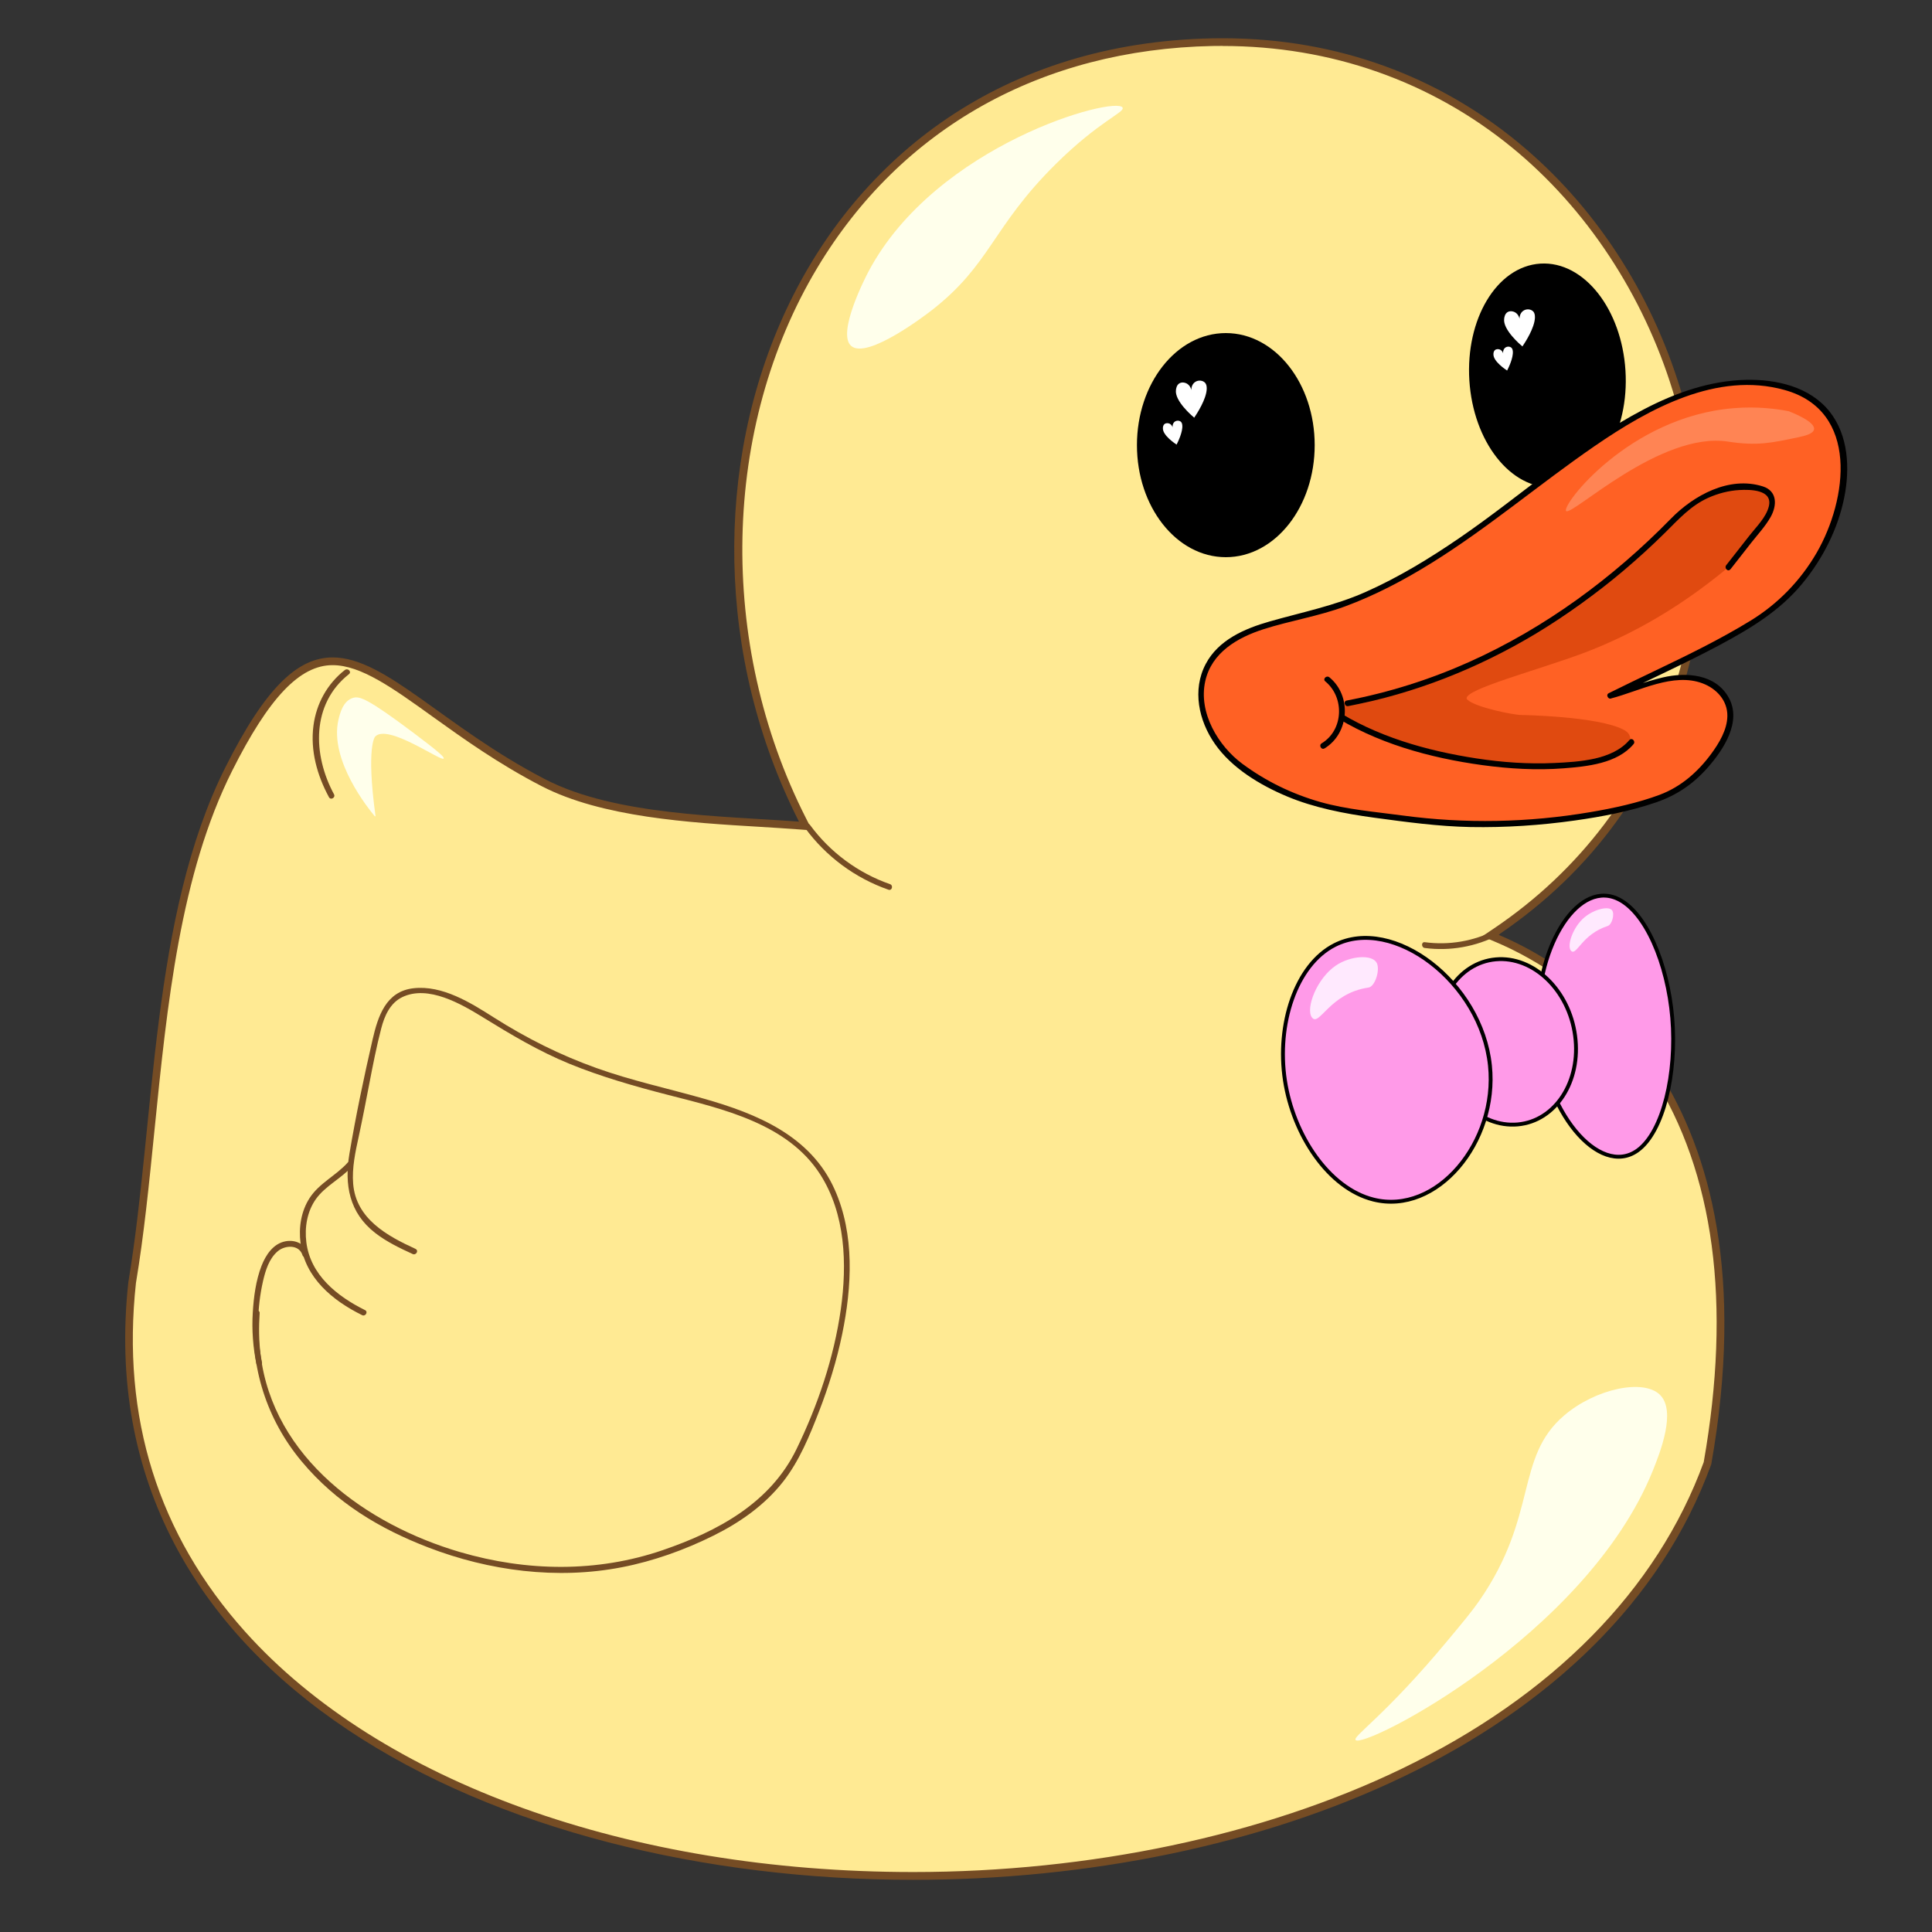<?xml version="1.0" encoding="UTF-8"?><svg id="Layer_1" xmlns="http://www.w3.org/2000/svg" width="250" height="250" viewBox="0 0 250 250"><rect x="0" y="0" width="250" height="250" fill="#333333" stroke="none"/><defs><style>.cls-1{fill:#e04a10;}.cls-2{fill:#ffffeb;}.cls-3{fill:#ff6124;}.cls-4{fill:#ffea93;}.cls-5{fill:#ffe9fe;}.cls-6{fill:#ff8454;}.cls-7{fill:#fff;}.cls-8{fill:#ff9ae8;stroke-width:.5px;}.cls-8,.cls-9{stroke:#000;stroke-miterlimit:10;}.cls-10{fill:#754c24;}</style></defs><path class="cls-4" d="M118.17,242.74c-36.81,0-69.26-11.69-86.81-31.26-11.37-12.68-16.17-28-14.26-45.53,1.03-6.2,1.7-12.79,2.4-19.76,1.64-16.33,3.35-33.22,10.11-46.69,4.9-9.76,8.92-13.93,13.44-13.93,3.82,0,7.98,2.98,13.24,6.76,3.98,2.85,8.49,6.09,14.06,8.97,7.71,3.98,18.95,4.65,27.99,5.2,1.75.11,3.44.21,5.03.33l.88.07-.4-.79c-11.57-22.78-10.98-50.93,1.5-71.72,10.93-18.21,29.24-28.48,51.56-28.92.44,0,.88-.01,1.32-.01,27.31,0,50.36,17.68,58.72,45.03,8.36,27.35-.8,54.85-23.34,70.07l-.77.52.85.36c10.98,4.62,35.61,20.48,27.25,67.96-6.05,16.63-19.7,30.49-39.45,40-17.88,8.61-40.36,13.36-63.3,13.36h-.01Z"/><path class="cls-10" d="M158.22,5.95c13.99,0,26.94,4.55,37.47,13.17,9.59,7.85,16.96,19.04,20.78,31.51,8.3,27.13-.78,54.42-23.14,69.5l-1.53,1.03,1.7.72c4.75,2,13.71,6.9,20.3,17.27,8.03,12.64,10.27,29.48,6.66,50.05-6.04,16.55-19.59,30.29-39.19,39.73-17.82,8.58-40.23,13.31-63.1,13.31-36.67,0-68.98-11.62-86.44-31.09-11.27-12.57-16.03-27.75-14.14-45.12,1.04-6.24,1.7-12.82,2.4-19.79,1.64-16.29,3.34-33.13,10.06-46.52,4.74-9.44,8.75-13.66,12.99-13.65,3.66,0,7.76,2.94,12.95,6.67,3.99,2.86,8.52,6.11,14.12,9,7.8,4.02,19.1,4.71,28.19,5.25,1.77.11,3.44.21,5.02.33l1.77.13-.8-1.58c-11.49-22.63-10.91-50.59,1.48-71.24,10.84-18.05,29-28.24,51.15-28.68.44,0,.87-.01,1.31-.01M158.22,4.95c-.44,0-.88,0-1.33.01-54.19,1.07-75.08,58.87-53.5,101.36-9.92-.75-23.76-.79-32.82-5.47-13.11-6.77-20.63-15.78-27.52-15.78-4.44,0-8.62,3.73-13.88,14.21-9.67,19.26-9.07,45.65-12.56,66.62-5.61,51.4,47.54,77.35,101.57,77.35,44.8,0,90.2-17.83,103.26-53.78,8.54-48.49-17.46-64.27-27.54-68.51,49.83-33.62,24.84-116.01-35.66-116.01h0Z"/><ellipse class="cls-9" cx="158.62" cy="57.6" rx="11" ry="14"/><ellipse class="cls-9" cx="200.23" cy="48.6" rx="9.62" ry="14" transform="translate(-2.64 12.58) rotate(-3.58)"/><path class="cls-7" d="M151.78,55.47c-.11-.32-.03-.67.19-.87.25-.22.63-.21.84-.02.08.08.16.21.18.46.07.86-.56,2.14-.74,2.49-.18-.12-1.79-1.18-1.77-2.1,0-.11,0-.37.19-.54.18-.17.47-.16.67-.07.37.18.44.62.45.65Z"/><path class="cls-7" d="M154.19,50.75c-.11-.53.07-1.06.46-1.32.42-.29,1.02-.22,1.31.13.11.14.2.36.19.75-.04,1.35-1.28,3.23-1.62,3.74-.25-.21-2.57-2.18-2.36-3.6.02-.17.08-.58.39-.81.32-.23.76-.16,1.06.02.55.34.58,1.05.58,1.09Z"/><path class="cls-7" d="M196.66,41.53c-.11-.53.07-1.06.46-1.32.42-.29,1.02-.22,1.31.13.11.14.2.36.19.75-.04,1.35-1.28,3.23-1.62,3.74-.25-.21-2.57-2.18-2.36-3.6.02-.17.08-.58.39-.81.32-.23.76-.16,1.06.02.55.34.58,1.05.58,1.09Z"/><path class="cls-7" d="M194.55,45.89c-.11-.32-.03-.67.19-.87.25-.22.63-.21.84-.02.08.08.16.21.18.46.07.86-.56,2.14-.74,2.49-.18-.12-1.79-1.18-1.77-2.1,0-.11,0-.37.19-.54.18-.17.47-.16.67-.07.37.18.44.62.45.65Z"/><path class="cls-10" d="M193.52,120.35c-2.82,1.45-6.02,1.99-9.15,1.57-.48-.06-.47.69,0,.75,3.27.43,6.6-.17,9.53-1.68.43-.22.05-.87-.38-.65h0Z"/><path class="cls-10" d="M53.78,161.61c-3.7-1.69-7.71-3.9-8.08-8.42-.17-2.08.29-4.15.73-6.17.49-2.28.93-4.57,1.37-6.85s.92-4.75,1.53-7.09c.42-1.62,1.14-3.29,2.74-4.06,3.35-1.6,7.64.91,10.42,2.62,3.65,2.25,7.23,4.39,11.21,6.02s8.41,2.91,12.74,4.02c7.07,1.82,15.47,3.7,19.69,10.28,3.28,5.12,3.5,11.61,2.67,17.47-.89,6.26-2.97,12.4-5.73,18.08-3.4,7-10.21,10.64-17.29,13.07-8.52,2.93-17.63,2.78-26.24.26-12.1-3.54-24.23-12.2-25.83-25.6-.21-1.77-.23-3.55-.11-5.32.03-.48-.72-.48-.75,0-.47,7.02,1.66,13.76,6.17,19.17s10.19,8.76,16.37,11.14c7.92,3.05,16.71,4.2,25.08,2.57,4.08-.79,8.13-2.24,11.85-4.09,3.43-1.7,6.64-3.95,9.02-6.99,2.1-2.68,3.43-5.95,4.65-9.1s2.29-6.58,2.99-9.99c1.26-6.11,1.63-12.88-.97-18.7-3.09-6.95-10.04-9.81-16.95-11.77-4.64-1.32-9.35-2.33-13.89-3.96-4.7-1.68-9.04-3.86-13.25-6.53-3.02-1.92-6.68-4.22-10.43-3.79-3.56.41-4.58,3.62-5.28,6.65-1.12,4.86-2.16,9.82-2.99,14.74-.68,4.04-.03,7.67,3.34,10.28,1.47,1.14,3.16,1.95,4.84,2.72.44.2.82-.45.38-.65h0Z"/><path class="cls-10" d="M45,150.43c-1.51,1.69-3.69,2.66-4.94,4.6-1.1,1.7-1.43,3.83-1.17,5.82.58,4.49,4.13,7.44,7.97,9.33.43.21.81-.43.38-.65-3.61-1.79-7.07-4.53-7.6-8.79-.24-1.92.1-3.97,1.23-5.57,1.23-1.73,3.27-2.65,4.67-4.22.32-.36-.21-.89-.53-.53h0Z"/><path class="cls-10" d="M39.87,162.21c-.4-1.26-1.65-1.82-2.91-1.59-1.6.29-2.57,1.77-3.12,3.18-.73,1.89-1.01,4.02-1.13,6.04-.14,2.23.03,4.47.47,6.67.1.47.82.27.72-.2-.7-3.46-.65-7.06.13-10.51.32-1.39.78-2.93,1.91-3.89.94-.8,2.76-.9,3.2.5.14.46.87.26.72-.2h0Z"/><path class="cls-10" d="M104.16,107.12c2.71,3.7,6.48,6.5,10.81,8.01.46.16.65-.56.2-.72-4.13-1.44-7.78-4.14-10.36-7.67-.28-.39-.93-.01-.65.38h0Z"/><path class="cls-2" d="M57.42,98.15c-.21.52-7.24-4.58-8.88-2.83,0,0-1.18,1.26.05,10.27,0,0,0,.03,0,.04-.02.02-.07,0-.11-.03-.74-.88-5.89-7.2-4.69-12.44.18-.76.57-2.48,1.91-2.86.84-.24,1.88.09,7.78,4.51,3.29,2.47,4,3.14,3.93,3.31Z"/><path class="cls-10" d="M44.62,86.7c-2.27,1.78-3.69,4.35-4.06,7.21-.42,3.22.48,6.43,2.01,9.25.23.42.88.05.65-.38-2.76-5.1-2.96-11.69,1.94-15.55.38-.3-.15-.83-.53-.53h0Z"/><path class="cls-2" d="M145.27,13.93c-.83-1.59-24.15,4.69-32.9,21.23-.28.54-4.15,7.96-2.22,9.61,2.09,1.79,9.78-4.13,10.4-4.61,7.68-5.98,7.78-10.72,16.02-18.89,5.68-5.63,9.01-6.73,8.69-7.34Z"/><path class="cls-8" d="M199.04,132.99c.56,10.71,7.89,19.47,12.87,15.87,3.33-2.41,5.08-9.99,4.48-17.14-.59-7.01-3.47-13.91-7.23-15.49-5.32-2.23-10.63,6.93-10.12,16.76Z"/><path class="cls-8" d="M203.82,134.03c.79,5.9-2.54,11.03-7.43,11.47-4.89.44-9.49-3.99-10.27-9.89-.79-5.9,2.54-11.03,7.43-11.47s9.49,3.99,10.27,9.89Z"/><path class="cls-8" d="M192.8,137.89c-1.11-10.82-12.56-19.43-20.09-15.6-5.05,2.56-7.54,10.3-6.44,17.51,1.08,7.08,5.65,13.96,11.44,15.42,8.19,2.06,16.11-7.4,15.09-17.33Z"/><path class="cls-5" d="M172.86,124.94c-2.47,1.67-3.93,5.53-3.11,6.7.94,1.33,2.25-3.12,7.33-3.85.85-.12,1.53-2.28,1.07-3.19-.58-1.12-3.38-.95-5.29.34Z"/><path class="cls-5" d="M205.06,118.67c-1.57,1.31-2.36,3.8-1.75,4.38.7.67,1.36-2.14,4.73-3.23.56-.18.92-1.55.56-2.03-.45-.59-2.32-.13-3.54.89Z"/><path class="cls-3" d="M208.36,90.02c3-.75,5.39-1.82,8.44-2.32s6.84,1.2,7.09,4.52c.26,3.47-3.8,8.03-6.53,9.8-4.3,2.8-21,6-35,4-3.11-.44-9-1.05-12-2-4.14-1.32-6.42-2.38-9.98-5.01s-6.1-7.69-4.46-12c1.98-5.2,8.2-6.19,13.27-7.43,12.56-3.07,23.06-12.01,33.71-19.85,7.53-5.55,16.02-10.85,25.11-10.14,3.13.24,6.38,1.33,8.43,3.9,2.75,3.45,2.63,8.67,1.27,12.98-1.84,5.82-5.68,10.87-10.61,13.93-6.07,3.76-12.73,6.62-18.73,9.62h0Z"/><path d="M208.46,90.38c3.66-.94,8.06-3.39,11.86-1.95,1.8.68,3.22,2.21,3.2,4.21-.02,1.79-1.07,3.52-2.1,4.92-1.74,2.35-3.92,4.26-6.67,5.29s-5.94,1.73-8.97,2.24c-8.03,1.36-16.18,1.52-24.25.44-3.55-.48-7.22-.77-10.68-1.75-3.67-1.05-7.05-2.69-10.11-4.96s-5.7-6.57-4.78-10.68c.83-3.71,4.17-5.64,7.54-6.72s7.11-1.68,10.55-2.95c3.89-1.44,7.58-3.38,11.11-5.57,7.39-4.58,14.01-10.24,21.16-15.16s15.9-9.69,24.59-7.28c9.73,2.69,8.13,14.2,4.17,21.06-2.09,3.61-5.01,6.62-8.57,8.8-3.95,2.42-8.12,4.45-12.3,6.45-2.02.97-4.04,1.93-6.04,2.93-.43.22-.05.86.38.65,4.62-2.3,9.33-4.41,13.89-6.84,4.02-2.15,7.85-4.44,10.79-8.01,2.63-3.19,4.61-7.07,5.42-11.15.74-3.72.55-8-1.9-11.09-2.57-3.23-6.91-4.2-10.84-4.11-4.63.11-9.09,1.67-13.16,3.8-8.6,4.48-15.88,11.17-23.85,16.63-3.88,2.66-7.92,5.13-12.23,7.04-4.02,1.78-8.19,2.6-12.39,3.8-3.22.92-6.62,2.38-8.26,5.5-1.77,3.35-.91,7.33,1.18,10.33,2.19,3.15,5.87,5.35,9.35,6.81s7.38,2.22,11.27,2.75c4.15.56,8.29,1.13,12.48,1.21,4.51.08,9.03-.22,13.5-.85,3.54-.5,7.1-1.18,10.48-2.34,2.7-.93,4.83-2.38,6.72-4.53,2.01-2.29,4.41-5.9,2.71-9s-5.51-3.35-8.54-2.64c-2.33.55-4.57,1.42-6.9,2.01-.47.12-.27.84.2.72Z"/><path class="cls-1" d="M172.88,92.21c-.2-.65-.12-.9,0-1,.16-.14.4-.04,1,0,0,0,.09,0,1,0,.46,0,1.33-.09,4-1,1.07-.36,1.27-.47,2.24-.77,1.09-.34,1.47-.39,3.76-1.23,1.22-.45,2.95-1.11,5-2,4.05-1.76,9.92-4.35,16-9,2.17-1.66,4.12-3.44,8-7,2.1-1.92,3.81-3.56,4.98-4.69.82-.68,2.54-1.93,5.02-2.31,1.19-.18,2.22-.12,3,0h1c.19.1.7.39,1,1,.47.95.06,1.87,0,2-.62.98-1.29,1.98-2,3-1,1.43-2.01,2.77-3,4-7.38,6.2-14.09,9.46-19.02,11.31-5.88,2.2-15.23,4.64-15.08,5.86,0,.05.03.09.08.14,1,1,6,2,7,2,0,0,9.95.15,13.26,1.92.16.08.58.31.76.77.19.48.01.96,0,1-.52,1.33-3.36,1.62-3.36,1.62h0c-1.96.6-4.55,1.19-7.64,1.38-2.91.18-5.41-.06-7.36-.38-5.1-1.26-10.2-2.52-15.3-3.78-1.45-.95-2.89-1.9-4.34-2.84Z"/><path d="M223.9,73.69c.9-1.15,1.81-2.31,2.71-3.46.85-1.08,1.84-2.14,2.52-3.35.83-1.49.86-3.34-1.02-3.94-4.37-1.38-8.96,1.17-11.9,4.18-7.5,7.67-16.29,14.14-26.1,18.54-5.07,2.27-10.39,3.95-15.85,4.99-.47.09-.27.81.2.72,8.59-1.63,16.81-4.89,24.3-9.39,3.97-2.39,7.74-5.12,11.29-8.11,1.87-1.58,3.67-3.22,5.41-4.94s3.3-3.48,5.58-4.51c1.27-.57,2.65-.93,4.04-1.01s4.33-.06,3.81,2.1c-.35,1.44-1.63,2.66-2.51,3.79-1,1.28-2.01,2.56-3.01,3.84-.29.38.23.91.53.53h0Z"/><path d="M210.85,95.75c-2.18,2.59-6.53,2.83-9.69,2.98-3.37.16-6.76-.08-10.09-.59-6.42-.98-13.05-2.85-18.52-6.44-.4-.27-.78.38-.38.65,5.79,3.8,12.87,5.73,19.67,6.66,3.46.47,6.99.68,10.48.41,3.07-.24,6.95-.62,9.06-3.13.31-.37-.22-.9-.53-.53h0Z"/><path class="cls-3" d="M171.75,87.91c1.28,1.01,2.02,2.76,1.92,4.47s-1.07,3.33-2.46,4.14"/><path d="M171.49,88.17c2.52,2.07,2.37,6.3-.47,8.02-.41.25-.04.9.38.65,3.22-1.96,3.53-6.82.62-9.2-.37-.3-.9.22-.53.53h0Z"/><path class="cls-6" d="M231.51,53.22c-1.54-.3-4.09-.66-7.18-.4-13.57,1.1-22.37,12.66-21.67,13.31.73.68,12.19-10.32,20.92-8.99,3.78.58,5.58.19,9.17-.57.76-.16,1.85-.43,1.98-.98.25-.98-2.71-2.16-3.22-2.36Z"/><path class="cls-2" d="M175.41,225.15c.9,1.28,29.83-13.47,38.46-34.84.97-2.41,3.06-7.72.93-9.82-2.15-2.12-8.36-.78-12.39,2.66-6.42,5.48-3.31,12.9-11,24-.9,1.3-1.95,2.57-4.06,5.1-8.11,9.76-12.3,12.4-11.94,12.9Z"/></svg>